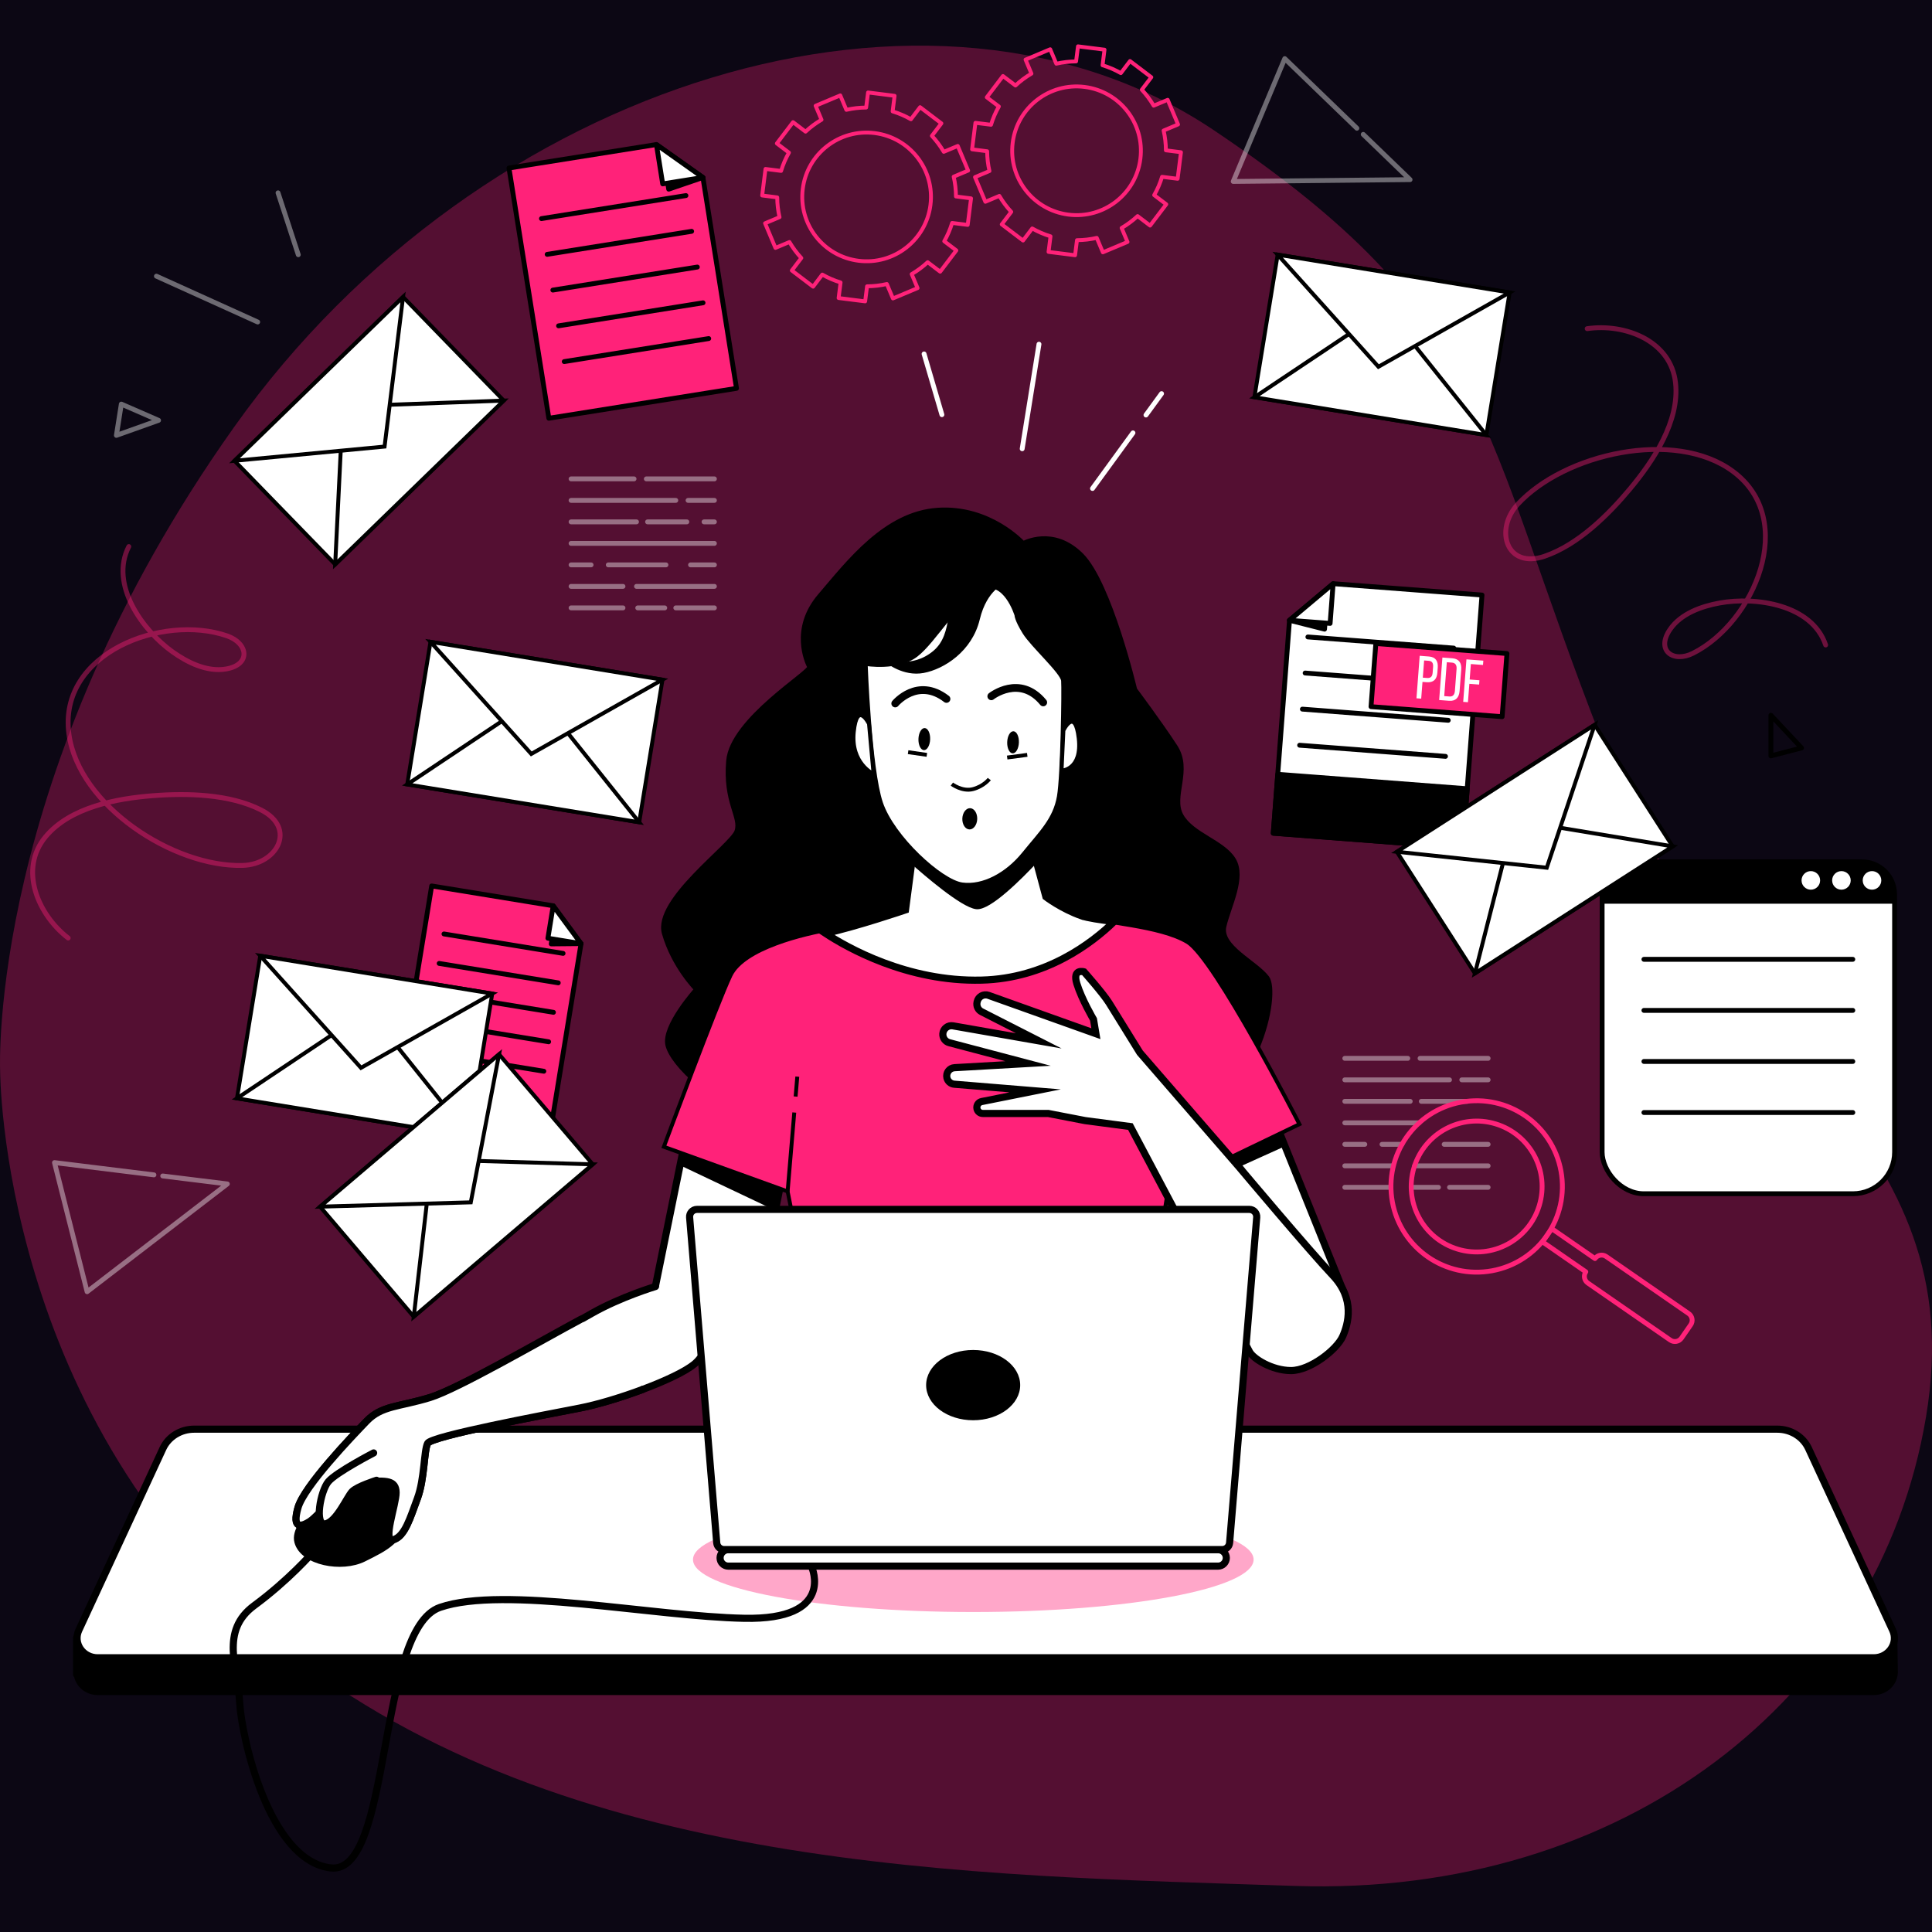 <?xml version="1.0" encoding="UTF-8"?>
<svg xmlns="http://www.w3.org/2000/svg" viewBox="0 0 1080 1080">
  <defs>
    <style>.cls-1,.cls-2,.cls-3{opacity:.4;}.cls-1,.cls-2,.cls-3,.cls-4,.cls-5,.cls-6,.cls-7,.cls-8,.cls-9,.cls-10{fill:none;}.cls-2,.cls-3,.cls-11,.cls-12,.cls-13,.cls-14,.cls-4,.cls-5,.cls-15,.cls-6,.cls-7,.cls-8,.cls-9,.cls-16{stroke-linecap:round;}.cls-2,.cls-3,.cls-11,.cls-12,.cls-13,.cls-14,.cls-4,.cls-15,.cls-6,.cls-7,.cls-8,.cls-9,.cls-16{stroke-linejoin:round;}.cls-2,.cls-3,.cls-13,.cls-14,.cls-15,.cls-6,.cls-7,.cls-8{stroke-width:2.71px;}.cls-2,.cls-8{stroke:#fff;}.cls-3,.cls-7,.cls-9{stroke:#ff2279;}.cls-17,.cls-18,.cls-11,.cls-12,.cls-14,.cls-19,.cls-20{fill:#fff;}.cls-21,.cls-13,.cls-22,.cls-23{fill:#ff2279;}.cls-24{fill:#0c0714;}.cls-18,.cls-11,.cls-12,.cls-13,.cls-14,.cls-19,.cls-22,.cls-25,.cls-4,.cls-5,.cls-20,.cls-15,.cls-6,.cls-10,.cls-16,.cls-26{stroke:#000;}.cls-18,.cls-12{stroke-width:4px;}.cls-18,.cls-19,.cls-22,.cls-25,.cls-5,.cls-20,.cls-10,.cls-26{stroke-miterlimit:10;}.cls-11,.cls-4,.cls-16{stroke-width:3.99px;}.cls-19,.cls-22,.cls-25,.cls-10,.cls-26{stroke-width:2.17px;}.cls-25{fill:#969696;}.cls-5{stroke-width:4.34px;}.cls-20{stroke-width:2.2px;}.cls-9{stroke-width:2.16px;}.cls-23{opacity:.3;}</style>
  </defs>
  <g id="BG">
    <rect class="cls-24" width="1080" height="1080"></rect>
  </g>
  <g id="Grafik_Ohne">
    <path class="cls-23" d="m.06,597.98s-.51,197.02,157.82,322.81c158.33,125.79,383.69,127.33,565.95,133.45,182.27,6.12,326.2-103.34,352.81-262.14,26.6-158.8-111.4-200.33-180.94-377.61-69.54-177.28-60.76-236.66-217.21-341.73-156.45-105.07-409.5-28.38-547.49,165.79C-6.99,432.71.06,597.98.06,597.98Z"></path>
    <polygon class="cls-13" points="308.95 624.65 222.49 610.54 241.3 495.25 309.24 506.34 324.81 527.46 308.95 624.65"></polygon>
    <polygon class="cls-15" points="308.92 522.93 308.15 527.65 324.81 527.49 308.92 522.93"></polygon>
    <polygon class="cls-14" points="309.24 506.34 306.28 524.47 324.81 527.49 309.24 506.34"></polygon>
    <line class="cls-6" x1="248.19" y1="522.09" x2="314.76" y2="532.95"></line>
    <line class="cls-6" x1="245.5" y1="538.56" x2="312.07" y2="549.42"></line>
    <line class="cls-6" x1="242.82" y1="555.03" x2="309.38" y2="565.89"></line>
    <line class="cls-6" x1="240.13" y1="571.5" x2="306.69" y2="582.36"></line>
    <line class="cls-6" x1="237.44" y1="587.97" x2="304.01" y2="598.83"></line>
    <polygon class="cls-13" points="411.71 217.09 306.81 233.81 284.52 93.93 366.95 80.8 392.93 99.18 411.71 217.09"></polygon>
    <polygon class="cls-15" points="372.9 100.01 373.81 105.74 392.93 99.21 372.9 100.01"></polygon>
    <polygon class="cls-14" points="366.95 80.8 370.45 102.79 392.93 99.21 366.95 80.8"></polygon>
    <line class="cls-6" x1="302.68" y1="122.2" x2="383.44" y2="109.33"></line>
    <line class="cls-6" x1="305.87" y1="142.18" x2="386.63" y2="129.31"></line>
    <line class="cls-6" x1="309.05" y1="162.16" x2="389.81" y2="149.29"></line>
    <line class="cls-6" x1="312.24" y1="182.14" x2="393" y2="169.27"></line>
    <line class="cls-6" x1="315.42" y1="202.13" x2="396.18" y2="189.26"></line>
    <rect class="cls-14" x="895.6" y="481.77" width="163.49" height="185.54" rx="23.29" ry="23.29"></rect>
    <path class="cls-15" d="m1040.92,481.77h-127.16c-10.03,0-18.17,8.13-18.17,18.17v3.89h163.49v-3.89c0-10.03-8.13-18.17-18.16-18.17Z"></path>
    <line class="cls-6" x1="918.96" y1="536.27" x2="1035.73" y2="536.27"></line>
    <line class="cls-6" x1="918.96" y1="564.82" x2="1035.73" y2="564.82"></line>
    <line class="cls-6" x1="918.96" y1="593.36" x2="1035.73" y2="593.36"></line>
    <line class="cls-6" x1="918.96" y1="621.91" x2="1035.73" y2="621.91"></line>
    <path class="cls-17" d="m1017.46,492.15c0-2.87-2.32-5.19-5.19-5.19s-5.19,2.32-5.19,5.19,2.32,5.19,5.19,5.19,5.19-2.32,5.19-5.19Z"></path>
    <path class="cls-17" d="m1034.56,492.15c0-2.87-2.32-5.19-5.19-5.19s-5.19,2.32-5.19,5.19,2.32,5.19,5.19,5.19,5.19-2.32,5.19-5.19Z"></path>
    <path class="cls-17" d="m1051.65,492.15c0-2.87-2.32-5.19-5.19-5.19s-5.19,2.32-5.19,5.19,2.32,5.19,5.19,5.19,5.19-2.32,5.19-5.19Z"></path>
    <g class="cls-1">
      <line class="cls-8" x1="793.82" y1="591.62" x2="831.88" y2="591.62"></line>
      <line class="cls-8" x1="751.75" y1="591.62" x2="786.96" y2="591.62"></line>
      <line class="cls-8" x1="817.15" y1="603.64" x2="831.88" y2="603.64"></line>
      <line class="cls-8" x1="751.75" y1="603.64" x2="810.29" y2="603.64"></line>
      <line class="cls-8" x1="794.51" y1="615.66" x2="820.07" y2="615.66"></line>
      <line class="cls-8" x1="751.75" y1="615.66" x2="788.33" y2="615.66"></line>
      <line class="cls-8" x1="751.75" y1="627.68" x2="793.35" y2="627.68"></line>
      <line class="cls-8" x1="807.29" y1="639.69" x2="831.88" y2="639.69"></line>
      <line class="cls-8" x1="772.55" y1="639.69" x2="783.73" y2="639.69"></line>
      <line class="cls-8" x1="751.75" y1="639.69" x2="762.94" y2="639.69"></line>
      <line class="cls-8" x1="790.74" y1="651.71" x2="831.88" y2="651.71"></line>
      <line class="cls-8" x1="751.75" y1="651.71" x2="778.14" y2="651.71"></line>
      <line class="cls-8" x1="810.29" y1="663.73" x2="831.88" y2="663.73"></line>
      <line class="cls-8" x1="789.02" y1="663.73" x2="804.11" y2="663.73"></line>
      <line class="cls-8" x1="751.75" y1="663.73" x2="777.53" y2="663.73"></line>
    </g>
    <g class="cls-1">
      <line class="cls-8" x1="361.3" y1="267.7" x2="399.36" y2="267.7"></line>
      <line class="cls-8" x1="319.23" y1="267.7" x2="354.44" y2="267.7"></line>
      <line class="cls-8" x1="384.63" y1="279.72" x2="399.36" y2="279.72"></line>
      <line class="cls-8" x1="319.23" y1="279.72" x2="377.77" y2="279.72"></line>
      <line class="cls-8" x1="393.56" y1="291.73" x2="399.36" y2="291.73"></line>
      <line class="cls-8" x1="361.99" y1="291.73" x2="383.95" y2="291.73"></line>
      <line class="cls-8" x1="319.23" y1="291.73" x2="355.81" y2="291.73"></line>
      <line class="cls-8" x1="319.23" y1="303.75" x2="399.36" y2="303.75"></line>
      <line class="cls-8" x1="386.01" y1="315.77" x2="399.36" y2="315.77"></line>
      <line class="cls-8" x1="340.03" y1="315.77" x2="372.28" y2="315.77"></line>
      <line class="cls-8" x1="319.23" y1="315.77" x2="330.42" y2="315.77"></line>
      <line class="cls-8" x1="355.81" y1="327.79" x2="399.36" y2="327.79"></line>
      <line class="cls-8" x1="319.23" y1="327.79" x2="348.26" y2="327.79"></line>
      <line class="cls-8" x1="377.77" y1="339.81" x2="399.36" y2="339.81"></line>
      <line class="cls-8" x1="356.5" y1="339.81" x2="371.6" y2="339.81"></line>
      <line class="cls-8" x1="319.23" y1="339.81" x2="348.26" y2="339.81"></line>
    </g>
    <polygon class="cls-14" points="720.84 346.71 711.75 465.77 817.66 473.86 828.45 332.63 745.24 326.28 720.84 346.71"></polygon>
    <polygon class="cls-15" points="740.87 345.92 740.43 351.7 720.84 346.75 740.87 345.92"></polygon>
    <polygon class="cls-14" points="745.23 326.27 743.54 348.48 720.84 346.75 745.23 326.27"></polygon>
    <line class="cls-6" x1="812.66" y1="362.29" x2="731.12" y2="356.06"></line>
    <line class="cls-6" x1="811.12" y1="382.46" x2="729.58" y2="376.23"></line>
    <line class="cls-6" x1="809.58" y1="402.64" x2="728.04" y2="396.41"></line>
    <line class="cls-6" x1="808.04" y1="422.81" x2="726.5" y2="416.59"></line>
    <rect class="cls-15" x="749.43" y="400.22" width="33.06" height="106.22" transform="translate(255.62 1182.55) rotate(-85.63)"></rect>
    <rect class="cls-13" x="767.67" y="362.44" width="73.51" height="35.4" transform="translate(31.28 -60.15) rotate(4.37)"></rect>
    <path class="cls-17" d="m798.82,366.99c3.74.29,5.16,2.61,4.89,6.21l-.22,2.85c-.29,3.77-2.2,5.6-5.97,5.31l-2.34-.18-.72,9.37-2.65-.2,1.81-23.76,5.19.4Zm-1.12,12c1.97.15,2.99-.69,3.16-2.97l.24-3.16c.17-2.17-.53-3.32-2.47-3.47l-2.54-.19-.73,9.61,2.34.18Z"></path>
    <path class="cls-17" d="m811.89,367.99c3.7.28,5.23,2.65,4.95,6.32l-.92,11.98c-.28,3.63-2.15,5.74-5.85,5.46l-5.57-.43,1.81-23.76,5.57.43Zm-1.66,21.35c1.9.15,2.91-.97,3.07-3.14l.93-12.22c.17-2.17-.66-3.43-2.6-3.58l-2.85-.22-1.45,18.94,2.88.22Z"></path>
    <path class="cls-17" d="m827.02,380.27l-.18,2.41-5.46-.42-.79,10.29-2.65-.2,1.81-23.76,9.44.72-.18,2.41-6.79-.52-.66,8.65,5.46.42Z"></path>
    <path class="cls-26" d="m572.03,303.57s-18.63-20.63-47.9-18.63c-29.27,2-49.9,29.27-65.87,47.9-15.97,18.63-7.32,37.26-5.99,39.92,1.33,2.66-43.25,29.27-45.24,52.56-2,23.29,7.32,31.27,4.66,39.25-2.66,7.98-45.91,38.59-40.59,57.22,5.32,18.63,17.96,31.27,17.96,31.27,0,0-18.63,20.63-15.97,31.27,2.66,10.65,23.95,32.6,64.54,48.57,40.59,15.97,172.99,19.29,219.56.67,46.57-18.63,57.88-78.51,51.23-87.16-6.65-8.65-26.61-17.3-23.95-28.61,2.66-11.31,11.31-27.28,5.32-37.26-5.99-9.98-23.29-13.97-29.27-24.62-5.99-10.65,5.32-25.28-3.33-38.59-8.65-13.31-22.62-31.94-22.62-31.94,0,0-13.97-59.21-29.94-75.18-15.97-15.97-32.6-6.65-32.6-6.65Z"></path>
    <polygon class="cls-18" points="383.07 637.06 360.45 748.17 419.67 745.5 436.97 659.01 383.07 637.06"></polygon>
    <polygon class="cls-26" points="382.35 651.24 433.46 675.48 433.99 663.89 383.4 644.92 382.35 651.24"></polygon>
    <polygon class="cls-18" points="710.42 621.09 751.67 723.55 699.11 744.17 661.85 646.37 710.42 621.09"></polygon>
    <polygon class="cls-26" points="716.96 640.18 667.96 662.31 661.85 646.37 710.42 621.09 716.96 640.18"></polygon>
    <path class="cls-22" d="m514.15,448.1l-7.98,60.55s-24.95,7.98-40.92,10.65c-15.97,2.66-49.57,10.65-56.89,25.95-7.32,15.3-37.26,95.81-37.26,95.81l69.19,24.95,11.32,56.22-10.65,107.12s224.88,2.66,224.88,0-20.63-116.43-20.63-116.43l7.98-49.23,73.19-35.26s-47.24-92.48-62.54-101.8c-15.3-9.31-47.9-10.65-59.21-14.64-11.31-3.99-19.96-10.65-19.96-10.65l-13.97-51.9-56.55-1.33Z"></path>
    <line class="cls-10" x1="444.75" y1="612.98" x2="445.69" y2="601.85"></line>
    <line class="cls-10" x1="440.29" y1="666" x2="444" y2="621.91"></line>
    <line class="cls-22" x1="655.58" y1="662.25" x2="642.74" y2="601.1"></line>
    <path class="cls-18" d="m604.63,511.97c-11.31-3.99-19.96-10.65-19.96-10.65l-13.97-51.9-56.55-1.33-7.98,60.55s-27.77,9.44-44.74,13.1c11.79,7.75,45.69,27.22,87.32,26.15,35.95-.92,61.67-20.67,74.09-32.73-8.07-1.02-14.77-1.99-18.2-3.2Z"></path>
    <path class="cls-26" d="m579.22,481.1l-2.99-11.1-30.01-21.14-4.77-.11-30.96,27.09-.77,5.85c7.63,6.8,28.21,24.55,36.08,25.47,7.21.85,24.77-16.81,33.42-26.06Z"></path>
    <path class="cls-19" d="m568.21,343.84s-6.38-21.05-19.69-14.98c-13.3,6.07-26.04,29.4-36.44,37.36-10.4,7.95-28.14,4.94-28.14,4.94,0,0,2.07,58.37,8.51,77.64,6.45,19.27,33.52,43.99,45.36,45.61,11.84,1.62,25.19-5.64,34.53-17.2,9.34-11.56,17.34-18.96,19.59-31.97,2.03-11.72,2.75-59.98,2.33-64.76-.42-4.77-17.14-19.65-21.64-26.95-4.5-7.3-4.41-9.68-4.41-9.68Z"></path>
    <line class="cls-10" x1="507.64" y1="420.47" x2="518.12" y2="421.97"></line>
    <line class="cls-10" x1="563.02" y1="423.46" x2="574.24" y2="421.97"></line>
    <path class="cls-10" d="m532.1,438.32s5.79,4.37,11.8,2.8c6.01-1.57,9.12-5.62,9.12-5.62"></path>
    <path d="m546.27,457.87c-.12,3.28-2.08,5.87-4.37,5.79-2.3-.08-4.06-2.81-3.95-6.09.12-3.28,2.08-5.87,4.37-5.79,2.3.08,4.06,2.81,3.95,6.09Z"></path>
    <path d="m519.96,413.28c-.12,3.41-1.68,6.12-3.49,6.05-1.8-.06-3.17-2.88-3.05-6.29.12-3.41,1.68-6.12,3.49-6.05,1.8.06,3.17,2.88,3.05,6.29Z"></path>
    <path d="m569.57,415.07c-.12,3.41-1.68,6.12-3.49,6.05-1.8-.06-3.17-2.88-3.05-6.29.12-3.41,1.68-6.12,3.49-6.05,1.8.06,3.17,2.88,3.05,6.29Z"></path>
    <path class="cls-5" d="m500.45,393.25s12.44-15.02,28.64-2.54"></path>
    <path class="cls-5" d="m554.14,389.23s15.92-12.52,29.03,3.42"></path>
    <path class="cls-19" d="m485.77,404.62s-6.66-13.33-8.49,4.45c-1.83,17.78,11.05,23.6,11.05,23.6l-2.56-28.05Z"></path>
    <path class="cls-19" d="m594.46,408.32s6.5-13.4,8.54,4.35c2.04,17.76-9.58,18.1-9.58,18.1l1.04-22.46Z"></path>
    <path class="cls-18" d="m693.78,653.69l-56.55-65.2s-13.97-22.62-17.3-27.94c-3.33-5.32-13.97-17.3-13.97-17.3,0,0-6.65-2-3.99,6.65,2.66,8.65,9.31,19.96,9.31,19.96l1.33,7.98-60.02-21.43c-2.75-.98-5.73.68-6.34,3.53l-.07.31c-.46,2.14.58,4.32,2.53,5.31l31.96,16.28-47.97-8.39c-2.81-.49-5.44,1.56-5.64,4.41h0c-.17,2.31,1.34,4.42,3.58,5.01l44.04,11.62-41.09,2.35c-2.87.16-4.89,2.87-4.25,5.67h0c.45,1.96,2.12,3.41,4.13,3.57l45.2,3.71-29.9,5.98c-1.85.37-3.03,2.19-2.62,4.03h0c.34,1.54,1.71,2.63,3.28,2.63h36.56l20.63,3.99,25.28,3.33s64.54,121.76,66.53,125.75c2,3.99,12.64,10.65,23.29,10.65s25.56-11.68,28.85-19.07c3.07-6.91,7.08-20.85-5.56-34.15-12.64-13.31-51.23-59.21-51.23-59.21Z"></path>
    <polygon class="cls-25" points="703.26 912.5 665.84 829.34 440.96 829.34 408.79 912.5 703.26 912.5"></polygon>
    <path class="cls-26" d="m561.19,325.22s-10.4,3.47-14.55,20.79c-4.16,17.33-19.4,27.03-30.49,29.11-11.09,2.08-20.1-5.54-20.1-5.54,0,0,13.86,5.54,26.33-4.85,12.47-10.4,6.24-29.8,15.25-36.73"></path>
    <path class="cls-16" d="m1058.6,913.3l-14.39-12.95-33.22-71.78c-3.04-6.58-9.89-10.82-17.44-10.82H108.51c-7.56,0-14.4,4.25-17.44,10.82l-41.43,89.52-6.81-2.51v20.49l.34-.26c.64,5.27,5.28,9.74,11.46,9.74h992.81c6.5,0,11.27-4.96,11.48-10.59l-.32-21.66Z"></path>
    <path class="cls-11" d="m1047.44,926.72H54.63c-8.34,0-13.92-8.14-10.57-15.4l47.01-101.58c3.04-6.58,9.89-10.82,17.44-10.82h885.04c7.56,0,14.4,4.25,17.44,10.82l47.01,101.58c3.36,7.25-2.23,15.4-10.57,15.4Z"></path>
    <path class="cls-12" d="m366.39,719.17s-19.32,5.8-35.33,14.87c-16.01,9.07-73.39,41.89-90.72,47.2-17.33,5.31-26.98,4.44-35.38,13.18-8.41,8.75-35.02,36.45-38.41,48.47-3.39,12.02,1.92,10.74,6.79,7.48,4.88-3.26,18.7-20.67,30.9-21.86,12.21-1.19,17.03-.75,17.17,5.77.14,6.53-7.99,28.33-1.53,26.44,6.47-1.88,9.37-12.18,13.44-23.08s3.6-26.79,5.73-30.82,65.05-15.81,85.01-19.69,53.91-16.27,63.98-24.52c10.08-8.26,17.03-32.41,17.03-32.41"></path>
    <path class="cls-16" d="m187.94,834.37s-24.45,16.3-21.39,27.5c3.06,11.2,24.45,15.28,36.67,9.17,12.22-6.11,21.39-10.19,23.43-25.46,2.04-15.28-3.06-21.39-14.26-21.39s-24.45,10.19-24.45,10.19Z"></path>
    <path class="cls-12" d="m324.71,737.5c-21.7,11.55-68.84,38.98-84.36,43.73-17.33,5.3-26.98,4.44-35.38,13.18-8.41,8.75-35.02,36.45-38.41,48.47-3.39,12.02,1.92,10.74,6.79,7.48,4.88-3.26,18.7-20.67,30.9-21.86,12.21-1.19,17.03-.75,17.17,5.77.14,6.53-7.99,28.33-1.53,26.44,6.47-1.88,9.37-12.18,13.44-23.08s3.6-26.79,5.73-30.82c2.13-4.03,65.05-15.81,85.01-19.69,9.85-1.92,23.11-5.9,35.22-10.44"></path>
    <path class="cls-11" d="m208.86,812.2s-20.86,10.8-25.3,16.03c-4.44,5.23-7.94,24.63-1.72,23.61,6.23-1.02,12.18-15.1,14.98-18.02,2.8-2.92,13.66-6.34,13.66-6.34"></path>
    <g class="cls-1">
      <ellipse class="cls-21" cx="544.08" cy="871.82" rx="156.69" ry="29.31"></ellipse>
    </g>
    <path class="cls-11" d="m680.92,875.48h-273.79c-2.54,0-4.6-2.06-4.6-4.6h0c0-2.54,2.06-4.6,4.6-4.6h273.79c2.54,0,4.6,2.06,4.6,4.6h0c0,2.54-2.06,4.6-4.6,4.6Z"></path>
    <path class="cls-11" d="m683.23,866.23h-278.46c-2.15,0-3.94-1.65-4.12-3.79l-15.15-181.91c-.2-2.41,1.7-4.47,4.12-4.47h308.77c2.42,0,4.32,2.07,4.12,4.47l-15.15,181.91c-.18,2.14-1.97,3.79-4.12,3.79Z"></path>
    <path d="m570.29,774.29c0,10.84-11.77,19.64-26.29,19.64s-26.29-8.79-26.29-19.64,11.77-19.64,26.29-19.64,26.29,8.79,26.29,19.64Z"></path>
    <path class="cls-4" d="m174.7,867.98s-13.24,15.28-32.59,29.54c-19.35,14.26-9.17,34.63-8.15,53.98,1.02,19.35,16.3,88.62,50.93,92.69,34.63,4.07,25.46-133.43,61.11-145.66,35.65-12.22,119.17,5.09,170.1,6.11,50.93,1.02,37.69-28.52,37.69-28.52"></path>
    <rect class="cls-20" x="233.28" y="368.84" width="131.39" height="80.77" transform="translate(528.14 861.26) rotate(-170.73)"></rect>
    <polygon class="cls-20" points="357.31 459.66 301.12 389.39 227.63 438.5 357.31 459.66"></polygon>
    <polygon class="cls-20" points="370.31 379.95 296.98 421.45 240.64 358.79 370.31 379.95"></polygon>
    <rect class="cls-20" x="138.09" y="544.32" width="131.39" height="80.77" transform="translate(310.75 1194.6) rotate(-170.73)"></rect>
    <polygon class="cls-20" points="262.12 635.14 205.93 564.87 132.45 613.99 262.12 635.14"></polygon>
    <polygon class="cls-20" points="275.13 555.43 201.79 596.93 145.46 534.27 275.13 555.43"></polygon>
    <rect class="cls-20" x="706.85" y="152.41" width="131.39" height="80.77" transform="translate(1503.96 507.48) rotate(-170.73)"></rect>
    <polygon class="cls-20" points="830.88 243.23 774.69 172.96 701.21 222.07 830.88 243.23"></polygon>
    <polygon class="cls-20" points="843.89 163.51 770.55 205.02 714.21 142.36 843.89 163.51"></polygon>
    <rect class="cls-20" x="792.27" y="434.25" width="131.39" height="80.77" transform="translate(1836.36 410.57) rotate(147.3)"></rect>
    <polygon class="cls-20" points="935.06 473.13 846.29 458.45 824.49 544.11 935.06 473.13"></polygon>
    <polygon class="cls-20" points="891.42 405.16 864.65 485.06 780.86 476.14 891.42 405.16"></polygon>
    <rect class="cls-20" x="140.64" y="200.38" width="131.39" height="80.77" transform="translate(522.1 269.62) rotate(135.82)"></rect>
    <polygon class="cls-20" points="281.59 223.94 191.68 227.22 187.37 315.51 281.59 223.94"></polygon>
    <polygon class="cls-20" points="225.3 166.02 214.97 249.64 131.08 257.58 225.3 166.02"></polygon>
    <rect class="cls-20" x="189.45" y="622.31" width="131.39" height="80.77" transform="translate(879 1001.89) rotate(139.59)"></rect>
    <polygon class="cls-20" points="331.34 650.86 241.41 648.22 231.3 736.03 331.34 650.86"></polygon>
    <polygon class="cls-20" points="278.98 589.36 263.17 672.12 178.94 674.53 278.98 589.36"></polygon>
    <path class="cls-3" d="m887.23,183.72c21.01-3.05,46.9,6.69,49.42,30.43,2.28,21.41-12.39,43.41-25.38,59.02-12.27,14.74-29.18,31.4-47.85,37.78-21.3,7.28-28.14-14.78-15.06-29,26.12-28.41,87.89-42.49,120.39-18.43,36.61,27.1,11.88,84.42-22.31,101.63-11.13,5.6-20.92-1.49-12.92-13.24,6.06-8.9,17.62-13,27.75-14.84,20.2-3.67,51.65.82,59.28,23.48"></path>
    <path class="cls-3" d="m38.13,524.37c-16.83-12.94-27.89-38.3-12.63-56.65,13.77-16.55,39.77-21.37,60.01-22.93,19.12-1.48,42.86-.96,60.44,7.98,20.06,10.2,9.01,30.48-10.31,31.01-38.58,1.07-91.72-33.41-97.12-73.49-6.08-45.14,52.26-67.36,88.43-54.83,11.77,4.08,13.52,16.04-.49,18.49-10.61,1.86-21.6-3.57-29.98-9.55-16.71-11.93-35.4-37.61-24.47-58.88"></path>
    <line class="cls-2" x1="166.74" y1="142.39" x2="155.42" y2="107.79"></line>
    <path class="cls-2" d="m144.05,180c-18.87-8.54-37.74-17.08-56.61-25.62"></path>
    <polygon class="cls-6" points="989.95 399.83 989.95 422.55 1007.08 418.09 989.95 399.83"></polygon>
    <polygon class="cls-2" points="88.64 234.97 67.82 225.89 65.06 243.38 88.64 234.97"></polygon>
    <polyline class="cls-2" points="86.06 656.76 30.45 649.89 48.69 722.08 127.09 661.83 90.96 657.37"></polyline>
    <polyline class="cls-2" points="758.5 71.69 718.19 32.77 689.38 101.43 788.24 100.41 762.05 75.12"></polyline>
    <path class="cls-8" d="m526.53,231.81c-3.32-11.32-6.64-22.65-9.97-33.97"></path>
    <line class="cls-8" x1="571.41" y1="250.87" x2="580.8" y2="192.4"></line>
    <path class="cls-8" d="m640.6,232c2.91-3.99,5.81-7.98,8.72-11.97"></path>
    <path class="cls-8" d="m610.71,273.07c7.54-10.36,15.09-20.73,22.63-31.09"></path>
    <circle class="cls-7" cx="825.45" cy="663.26" r="47.91" transform="translate(-105.54 158.74) rotate(-10.33)"></circle>
    <circle class="cls-7" cx="825.45" cy="663.26" r="36.58" transform="translate(-49.12 1260.26) rotate(-73.1)"></circle>
    <path class="cls-7" d="m891.61,703.55l-24.19-16.74-5.13,7.41,24.19,16.74h0c-1.42,2.05-.9,4.85,1.14,6.27l46.1,31.89c2.05,1.42,4.85.9,6.27-1.14l5.13-7.41c1.42-2.05.9-4.85-1.14-6.27l-46.1-31.89c-2.05-1.42-4.85-.9-6.27,1.14h0Z"></path>
    <path class="cls-9" d="m540.95,125.72l1.87-14.83-8.43-1.07c-.01-3.78-.45-7.49-1.28-11.06l8.08-3.4-5.79-13.78-7.83,3.29c-1.88-3.21-4.11-6.21-6.64-8.93l5.31-6.99-11.9-9.04-5.13,6.76c-3.19-1.82-6.62-3.3-10.23-4.4l1.1-8.71-14.83-1.87-1.07,8.43c-3.78.01-7.49.45-11.06,1.28l-3.4-8.08-13.78,5.79,3.29,7.83c-3.21,1.88-6.21,4.11-8.93,6.65l-6.99-5.31-9.04,11.9,6.76,5.13c-1.82,3.19-3.3,6.61-4.4,10.23l-8.71-1.1-1.87,14.83,8.43,1.07c.01,3.78.45,7.49,1.28,11.06l-8.08,3.4,5.79,13.78,7.83-3.29c1.88,3.21,4.11,6.21,6.64,8.93l-5.31,6.99,11.9,9.04,5.13-6.76c3.19,1.82,6.61,3.3,10.23,4.4l-1.1,8.71,14.83,1.87,1.07-8.43c3.78-.01,7.49-.45,11.06-1.28l3.4,8.08,13.78-5.79-3.29-7.83c3.21-1.88,6.21-4.11,8.93-6.65l6.99,5.31,9.04-11.9-6.76-5.13c1.82-3.19,3.3-6.61,4.4-10.23l8.71,1.1Zm-92.2-20.15c2.49-19.71,20.49-33.67,40.2-31.18,19.71,2.49,33.67,20.49,31.18,40.2-2.49,19.71-20.49,33.67-40.2,31.18-19.71-2.49-33.67-20.49-31.18-40.2Z"></path>
    <path class="cls-9" d="m658.3,99.93l1.87-14.83-8.43-1.07c-.01-3.78-.45-7.49-1.28-11.06l8.08-3.4-5.79-13.78-7.83,3.29c-1.88-3.21-4.11-6.21-6.64-8.93l5.31-6.99-11.9-9.04-5.13,6.76c-3.19-1.82-6.61-3.3-10.23-4.4l1.1-8.71-14.83-1.87-1.07,8.43c-3.78.01-7.49.45-11.06,1.28l-3.4-8.08-13.78,5.79,3.29,7.83c-3.21,1.88-6.21,4.11-8.93,6.65l-6.99-5.31-9.04,11.9,6.76,5.13c-1.82,3.19-3.3,6.61-4.4,10.23l-8.71-1.1-1.87,14.83,8.43,1.07c.01,3.78.45,7.49,1.28,11.06l-8.08,3.4,5.79,13.78,7.83-3.29c1.88,3.21,4.11,6.21,6.64,8.93l-5.31,6.99,11.9,9.04,5.13-6.76c3.19,1.82,6.62,3.3,10.23,4.4l-1.1,8.71,14.83,1.87,1.07-8.43c3.78-.01,7.49-.45,11.06-1.28l3.4,8.08,13.78-5.79-3.29-7.83c3.21-1.88,6.21-4.11,8.93-6.64l6.99,5.31,9.04-11.9-6.76-5.13c1.82-3.19,3.3-6.62,4.4-10.23l8.71,1.1Zm-92.2-20.15c2.49-19.71,20.49-33.67,40.2-31.18,19.71,2.49,33.67,20.49,31.18,40.2-2.49,19.71-20.49,33.67-40.2,31.18-19.71-2.49-33.67-20.49-31.18-40.2Z"></path>
  </g>
</svg>

